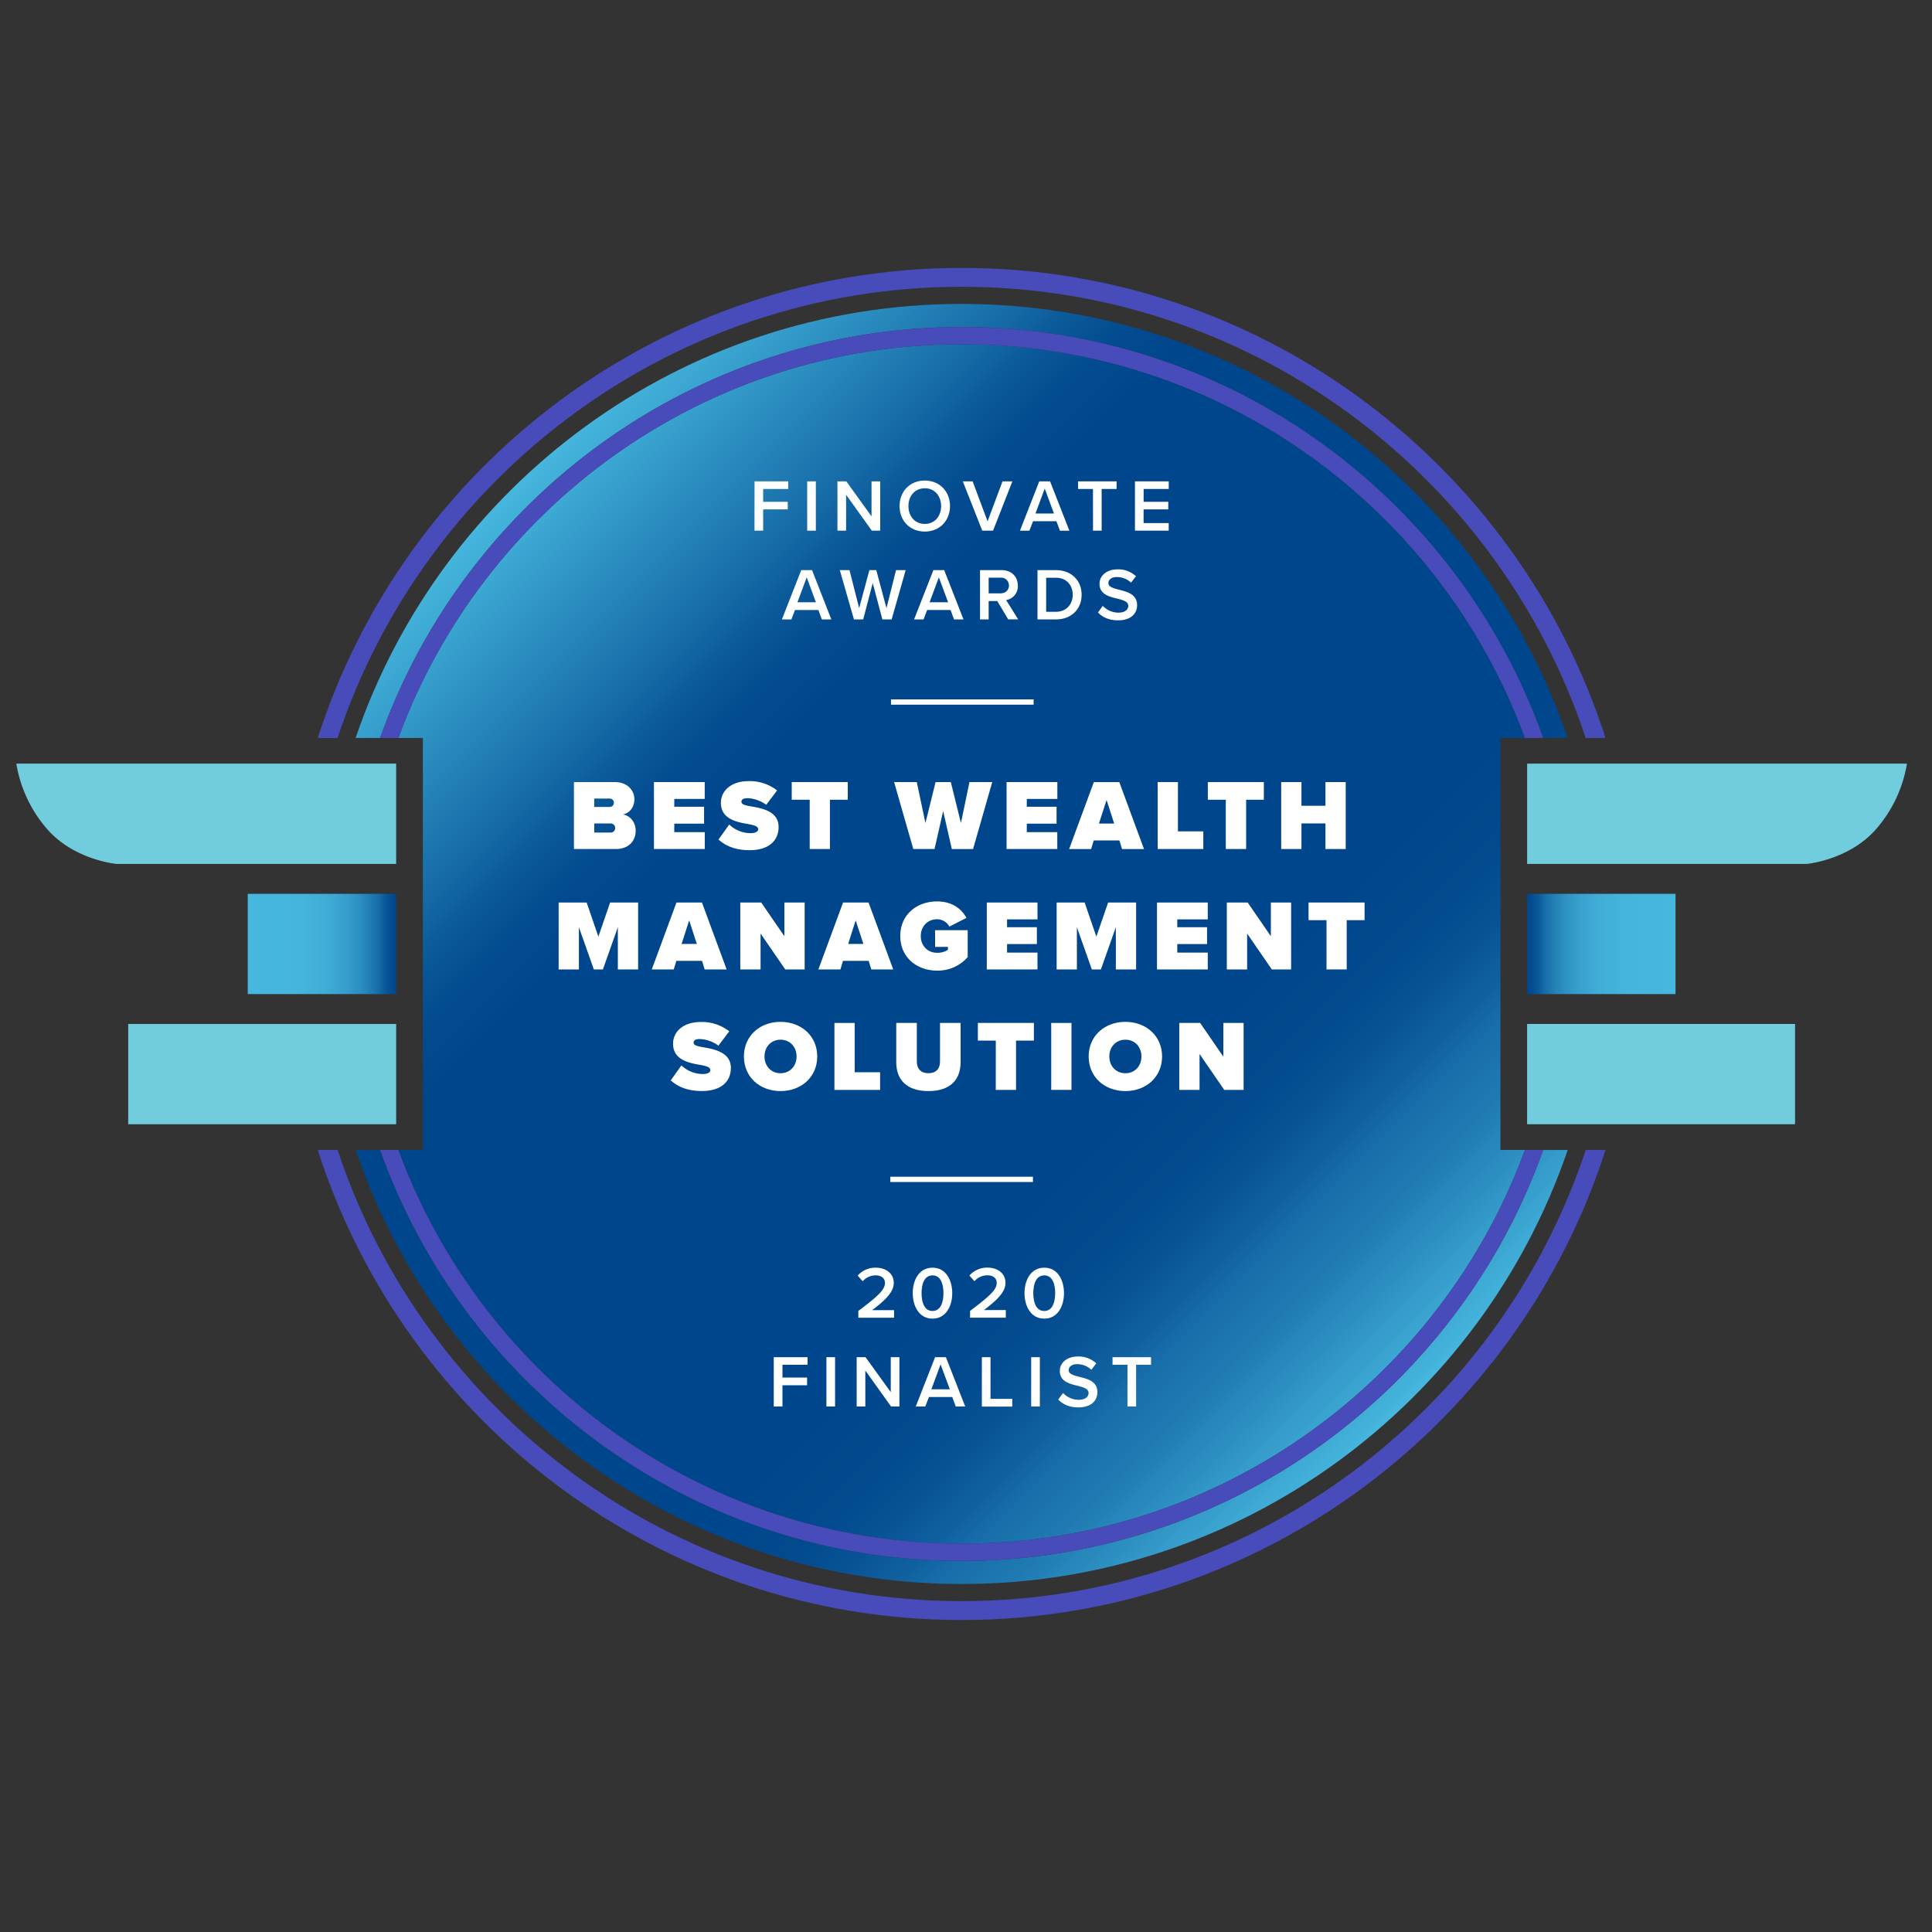 <?xml version="1.0"?>
<svg xmlns="http://www.w3.org/2000/svg" xmlns:xlink="http://www.w3.org/1999/xlink" id="Layer_1" data-name="Layer 1" viewBox="0 0 1000 1000">
  <rect x="0" y="0" width="1000" height="1000" fill="#333333" stroke="none"/>
  <defs>
    <style>.cls-1{fill:none;}.cls-2{fill:url(#linear-gradient);}.cls-3{fill:url(#linear-gradient-2);}.cls-4{fill:#484cba;}.cls-5{fill:#fff;}.cls-6{fill:url(#linear-gradient-3);}.cls-7{fill:#71cddd;}.cls-8{fill:url(#linear-gradient-4);}.cls-9{fill:url(#linear-gradient-5);}</style>
    <linearGradient id="linear-gradient" x1="263.6" y1="254.45" x2="731.89" y2="722.74" gradientUnits="userSpaceOnUse">
      <stop offset="0" stop-color="#46b7de"/>
      <stop offset="0.18" stop-color="#156aa6"/>
      <stop offset="0.21" stop-color="#0b5a9a"/>
      <stop offset="0.25" stop-color="#034b90"/>
      <stop offset="0.29" stop-color="#00468c"/>
      <stop offset="0.46" stop-color="#00468c"/>
      <stop offset="0.68" stop-color="#00468c"/>
      <stop offset="0.74" stop-color="#02498e"/>
      <stop offset="0.78" stop-color="#075295"/>
      <stop offset="0.82" stop-color="#1162a1"/>
      <stop offset="0.84" stop-color="#186eaa"/>
      <stop offset="0.88" stop-color="#1f7ab2"/>
      <stop offset="0.94" stop-color="#3398c8"/>
      <stop offset="1" stop-color="#46b7de"/>
    </linearGradient>
    <linearGradient id="linear-gradient-2" x1="328.91" y1="189.14" x2="797.2" y2="657.43" xlink:href="#linear-gradient"/>
    <linearGradient id="linear-gradient-3" x1="198.29" y1="319.76" x2="666.58" y2="788.05" xlink:href="#linear-gradient"/>
    <linearGradient id="linear-gradient-4" x1="128.23" y1="488.6" x2="205.05" y2="488.6" gradientUnits="userSpaceOnUse">
      <stop offset="0" stop-color="#46b7de"/>
      <stop offset="0.35" stop-color="#45b5dc"/>
      <stop offset="0.52" stop-color="#40add7"/>
      <stop offset="0.65" stop-color="#37a0cd"/>
      <stop offset="0.76" stop-color="#2c8ec0"/>
      <stop offset="0.85" stop-color="#1d76af"/>
      <stop offset="0.89" stop-color="#156aa6"/>
      <stop offset="0.92" stop-color="#0b5a9a"/>
      <stop offset="0.97" stop-color="#034b90"/>
      <stop offset="1" stop-color="#00468c"/>
    </linearGradient>
    <linearGradient id="linear-gradient-5" x1="679.23" y1="488.6" x2="756.05" y2="488.6" gradientTransform="matrix(1, 0, 0, -1, 111.21, 977.19)" xlink:href="#linear-gradient-4"/>
  </defs>
  <title>Artboard 4</title>
  <path class="cls-1" d="M497.74,148.44c-150.33,0-278.18,98-323,233.53h9.34c44.49-130.53,168.3-224.66,313.69-224.66S766.94,251.44,811.43,382h9.34C775.93,246.47,648.08,148.44,497.74,148.44Z"/>
  <path class="cls-2" d="M497.74,178.17c-133.72,0-248,85-291.55,203.8h12.68V595.22H206.19C249.77,714,364,799,497.74,799s248-85,291.56-203.8H776.62V382H789.3C745.72,263.16,631.47,178.17,497.74,178.17Z"/>
  <path class="cls-3" d="M497.75,157.31c-145.39,0-269.2,94.13-313.69,224.66h12.68c44-123.81,162.3-212.71,301-212.71s257,88.9,301,212.71h12.68C766.94,251.44,643.13,157.31,497.75,157.31Z"/>
  <path class="cls-4" d="M497.74,178.17c133.73,0,248,85,291.56,203.8h9.45c-44-123.81-162.3-212.71-301-212.71s-257,88.9-301,212.71h9.45C249.77,263.16,364,178.17,497.74,178.17Z"/>
  <path class="cls-4" d="M497.74,148.44c150.34,0,278.19,98,323,233.53H831C785.82,241,653.52,138.68,497.74,138.68S209.66,241,164.46,382h10.26C219.56,246.47,347.41,148.44,497.74,148.44Z"/>
  <path class="cls-5" d="M444.27,678.54c9.92-7.5,13.78-10.83,13.78-14.51,0-2.67-2.3-3.9-4.63-3.9a8.88,8.88,0,0,0-6.89,3.06l-2.6-2.94a12.21,12.21,0,0,1,9.41-4.1c4.94,0,9.27,2.79,9.27,7.88,0,4.71-4.33,8.92-11.18,14.09h11.33v3.94H444.27Z"/>
  <path class="cls-5" d="M482.66,656.15c7.16,0,10.22,6.74,10.22,13.17s-3.06,13.2-10.22,13.2-10.22-6.77-10.22-13.2S475.51,656.15,482.66,656.15Zm0,4c-4.17,0-5.66,4.33-5.66,9.19s1.49,9.22,5.66,9.22,5.67-4.36,5.67-9.22S486.84,660.13,482.66,660.13Z"/>
  <path class="cls-5" d="M502.11,678.54C512,671,515.89,667.71,515.89,664c0-2.67-2.3-3.9-4.63-3.9a8.87,8.87,0,0,0-6.89,3.06l-2.61-2.94a12.24,12.24,0,0,1,9.42-4.1c4.94,0,9.26,2.79,9.26,7.88,0,4.71-4.32,8.92-11.17,14.09H520.6v3.94H502.11Z"/>
  <path class="cls-5" d="M540.5,656.15c7.16,0,10.22,6.74,10.22,13.17s-3.06,13.2-10.22,13.2-10.22-6.77-10.22-13.2S533.34,656.15,540.5,656.15Zm0,4c-4.17,0-5.67,4.33-5.67,9.19s1.5,9.22,5.67,9.22,5.66-4.36,5.66-9.22S544.67,660.13,540.5,660.13Z"/>
  <path class="cls-5" d="M400.5,702.47H418v3.94H405V713h12.75V717H405v11H400.5Z"/>
  <path class="cls-5" d="M427.76,702.47h4.47V728h-4.47Z"/>
  <path class="cls-5" d="M447.89,709.39V728h-4.48V702.47H448l13.06,18.1v-18.1h4.47V728h-4.32Z"/>
  <path class="cls-5" d="M492.9,723.1H480.81l-1.88,4.9H474l10-25.53h5.59l10,25.53h-4.9Zm-10.83-4h9.57l-4.79-12.89Z"/>
  <path class="cls-5" d="M508.21,702.47h4.48v21.58h11.25v4H508.21Z"/>
  <path class="cls-5" d="M533.74,702.47h4.48V728h-4.48Z"/>
  <path class="cls-5" d="M550.24,721a11,11,0,0,0,8.08,3.53c3.67,0,5.13-1.8,5.13-3.49,0-2.29-2.72-3-5.82-3.79-4.17-1-9.07-2.26-9.07-7.65,0-4.21,3.71-7.47,9.3-7.47a13.33,13.33,0,0,1,9.57,3.56L564.86,709a10.39,10.39,0,0,0-7.39-2.91c-2.64,0-4.32,1.27-4.32,3.18s2.6,2.64,5.63,3.41C563,713.72,568,715,568,720.57c0,4.25-3,7.89-9.87,7.89-4.71,0-8.12-1.65-10.38-4.06Z"/>
  <path class="cls-5" d="M583.58,706.41h-7.73v-3.94h19.94v3.94h-7.73V728h-4.48Z"/>
  <path class="cls-5" d="M390.55,249.15H408v3.95H395v6.62h12.74v3.94H395v11h-4.48Z"/>
  <path class="cls-5" d="M417.8,249.15h4.48v25.53H417.8Z"/>
  <path class="cls-5" d="M437.94,256.08v18.6h-4.48V249.15h4.59l13.05,18.11V249.15h4.48v25.53h-4.32Z"/>
  <path class="cls-5" d="M478.66,248.73c7.66,0,13.06,5.59,13.06,13.21s-5.4,13.2-13.06,13.2-13.05-5.58-13.05-13.2S471,248.73,478.66,248.73Zm0,4c-5.16,0-8.46,4-8.46,9.23s3.3,9.22,8.46,9.22,8.46-4,8.46-9.22S483.79,252.71,478.66,252.71Z"/>
  <path class="cls-5" d="M498.34,249.15h5.09l7.73,20.67,7.73-20.67H524l-10,25.53h-5.58Z"/>
  <path class="cls-5" d="M546.8,269.79H534.7l-1.88,4.89h-4.9l10-25.53h5.59l10,25.53h-4.9Zm-10.84-4h9.57l-4.78-12.9Z"/>
  <path class="cls-5" d="M565.71,253.1H558v-3.95h19.95v3.95h-7.74v21.58h-4.47Z"/>
  <path class="cls-5" d="M587.45,249.15h17.49v3.95h-13v6.62h12.75v3.94H591.92v7.08h13v3.94H587.45Z"/>
  <path class="cls-5" d="M423.58,315.72H411.49l-1.88,4.9h-4.9l10-25.53h5.59l10,25.53h-4.9Zm-10.83-4h9.57l-4.78-12.89Z"/>
  <path class="cls-5" d="M451.72,301.79l-4.94,18.83H442l-7.31-25.53h5l5,19.67L450,295.09h3.56l5.28,19.67,4.94-19.67h5l-7.27,25.53h-4.79Z"/>
  <path class="cls-5" d="M492,315.72h-12.1l-1.88,4.9h-4.9l10-25.53h5.59l10,25.53h-4.9Zm-10.84-4h9.57l-4.78-12.89Z"/>
  <path class="cls-5" d="M516.18,311.09h-4.45v9.53h-4.47V295.09h11.21c5,0,8.35,3.29,8.35,8a7.17,7.17,0,0,1-6.05,7.5l6.24,10h-5.17ZM517.86,299h-6.13v8.11h6.13c2.53,0,4.36-1.6,4.36-4.05A4,4,0,0,0,517.86,299Z"/>
  <path class="cls-5" d="M537,295.09h9.49c8,0,13.36,5.28,13.36,12.78s-5.4,12.75-13.36,12.75H537Zm9.49,21.58c5.55,0,8.76-4,8.76-8.8s-3.06-8.84-8.76-8.84h-5v17.64Z"/>
  <path class="cls-5" d="M570.8,313.57a11,11,0,0,0,8.07,3.53c3.68,0,5.13-1.8,5.13-3.49,0-2.29-2.72-3-5.82-3.79-4.17-1-9.07-2.26-9.07-7.65,0-4.21,3.71-7.47,9.3-7.47a13.31,13.31,0,0,1,9.57,3.56l-2.56,3.33a10.39,10.39,0,0,0-7.39-2.91c-2.64,0-4.32,1.27-4.32,3.18s2.6,2.64,5.62,3.41c4.21,1.07,9.23,2.37,9.23,7.92,0,4.25-3,7.89-9.88,7.89-4.71,0-8.11-1.65-10.37-4.06Z"/>
  <path class="cls-5" d="M297.07,404.8h21c7.17,0,10.28,4.78,10.28,8.83,0,4.31-2.54,7.22-5.92,7.95,3.74.57,6.6,4,6.6,8.46,0,4.83-3.27,9.41-10.23,9.41H297.07Zm18.6,12.88a2.19,2.19,0,0,0,2.08-2.23,2.14,2.14,0,0,0-2.08-2.13h-8.1v4.36Zm.31,13.25a2.29,2.29,0,0,0,2.44-2.34A2.36,2.36,0,0,0,316,426.2h-8.41v4.73Z"/>
  <path class="cls-5" d="M338.48,404.8h26.28v8.73H349v4.05h15.42v8.73H349v4.41h15.79v8.73H338.48Z"/>
  <path class="cls-5" d="M377.44,426.77a16.09,16.09,0,0,0,11.16,4.47c2,0,3.85-.68,3.85-2s-1.46-2-4.88-2.65c-5.72-1-14.44-2.38-14.44-11.06,0-5.87,4.88-11.22,14.38-11.22a22.83,22.83,0,0,1,14.7,4.83l-5.61,7.43a17.29,17.29,0,0,0-9.66-3.43c-2.59,0-3.17.94-3.17,1.82,0,1.35,1.41,1.82,5.09,2.44C394.58,418.36,403,420,403,428c0,7.63-5.66,12.05-15,12.05-7.37,0-12.41-2.18-16.1-5.51Z"/>
  <path class="cls-5" d="M419.1,413.94h-9.3V404.8h29v9.14h-9.24v25.51H419.1Z"/>
  <path class="cls-5" d="M488.18,419.81l-4.46,19.64h-11l-9.93-34.65h11.74L479,426l5.25-21.19h7.89L497.38,426l4.41-21.19h11.79l-9.92,34.65h-11Z"/>
  <path class="cls-5" d="M521,404.8h26.28v8.73H531.46v4.05h15.42v8.73H531.46v4.41h15.79v8.73H521Z"/>
  <path class="cls-5" d="M579.4,435H566.11l-1.35,4.47H553.38l12.78-34.65h13.19l12.78,34.65H580.76Zm-10.59-8.73h7.89l-3.94-12.2Z"/>
  <path class="cls-5" d="M599.2,404.8h10.49v25.51h13.14v9.14H599.2Z"/>
  <path class="cls-5" d="M634.47,413.94h-9.3V404.8h29v9.14H645v25.51H634.47Z"/>
  <path class="cls-5" d="M686.05,426.2H673.64v13.25H663.15V404.8h10.49v12.26h12.41V404.8h10.49v34.65H686.05Z"/>
  <path class="cls-5" d="M319.8,479.92l-7.74,21.86h-4.68l-7.74-21.86v21.86H289.15V467.14h14.49l6.08,17.66,6.08-17.66h14.49v34.64H319.8Z"/>
  <path class="cls-5" d="M363.38,497.32h-13.3l-1.35,4.46H337.36l12.78-34.64h13.19l12.78,34.64H364.73Zm-10.6-8.73h7.9l-3.95-12.2Z"/>
  <path class="cls-5" d="M393.67,483.19v18.59H383.18V467.14H394l12,17.45V467.14h10.49v34.64H406.45Z"/>
  <path class="cls-5" d="M449.61,497.32H436.32L435,501.78H423.59l12.78-34.64h13.19l12.78,34.64H451ZM439,488.59h7.89l-4-12.2Z"/>
  <path class="cls-5" d="M485,466.57c8,0,12.83,4.05,15.22,8.52l-8.83,4.52a7.18,7.18,0,0,0-6.39-3.8c-5,0-8.41,3.85-8.41,8.68s3.37,8.67,8.41,8.67a9.82,9.82,0,0,0,5.66-1.56v-1.5H484v-8.63h16.88v13.92a20.55,20.55,0,0,1-15.84,7c-10.49,0-19.06-6.86-19.06-17.92S474.55,466.57,485,466.57Z"/>
  <path class="cls-5" d="M510.76,467.14H537v8.73H521.25v4.05h15.43v8.72H521.25v4.42H537v8.72H510.76Z"/>
  <path class="cls-5" d="M577.56,479.92l-7.74,21.86h-4.68l-7.74-21.86v21.86H546.91V467.14H561.4l6.08,17.66,6.08-17.66h14.49v34.64H577.56Z"/>
  <path class="cls-5" d="M598.86,467.14h26.28v8.73H609.35v4.05h15.43v8.72H609.35v4.42h15.79v8.72H598.86Z"/>
  <path class="cls-5" d="M645.51,483.19v18.59H635V467.14h10.8l12,17.45V467.14h10.49v34.64H658.29Z"/>
  <path class="cls-5" d="M686.6,476.28h-9.3v-9.14h29v9.14h-9.25v25.5H686.6Z"/>
  <path class="cls-5" d="M352.68,551.45a16.18,16.18,0,0,0,11.17,4.46c2,0,3.84-.67,3.84-2s-1.45-2-4.88-2.65c-5.71-1-14.44-2.39-14.44-11.06,0-5.87,4.88-11.22,14.39-11.22a22.87,22.87,0,0,1,14.7,4.83l-5.61,7.43a17.21,17.21,0,0,0-9.66-3.43c-2.6,0-3.17.93-3.17,1.81,0,1.36,1.4,1.82,5.09,2.45,5.71,1,14.18,2.65,14.18,10.64,0,7.64-5.66,12-15,12-7.37,0-12.41-2.18-16.1-5.5Z"/>
  <path class="cls-5" d="M404,528.91c10.7,0,19,7.27,19,17.91s-8.26,17.92-19,17.92-18.95-7.27-18.95-17.92S393.3,528.91,404,528.91Zm0,9.24c-5,0-8.31,3.84-8.31,8.67S399,555.5,404,555.5s8.31-3.84,8.31-8.68S409,538.15,404,538.15Z"/>
  <path class="cls-5" d="M431.9,529.48h10.49V555h13.15v9.14H431.9Z"/>
  <path class="cls-5" d="M463.9,529.48h10.65v20c0,3.32,1.71,6,6,6s6-2.65,6-6v-20H497.2v20.36c0,8.62-4.94,14.9-16.62,14.9s-16.68-6.28-16.68-14.85Z"/>
  <path class="cls-5" d="M515.43,538.62h-9.29v-9.14h29v9.14h-9.24v25.5h-10.5Z"/>
  <path class="cls-5" d="M544.11,529.48H554.6v34.64H544.11Z"/>
  <path class="cls-5" d="M582.49,528.91c10.7,0,19,7.27,19,17.91s-8.26,17.92-19,17.92-19-7.27-19-17.92S571.79,528.91,582.49,528.91Zm0,9.24c-5,0-8.31,3.84-8.31,8.67s3.28,8.68,8.31,8.68,8.32-3.84,8.32-8.68S587.53,538.15,582.49,538.15Z"/>
  <path class="cls-5" d="M620.88,545.53v18.59H610.39V529.48H621.2l12,17.45V529.48h10.49v34.64H633.66Z"/>
  <path class="cls-1" d="M497.75,819.88c-145.39,0-269.2-94.13-313.69-224.66h-9.33c44.84,135.49,172.68,233.53,323,233.53s278.18-98,323-233.53h-9.33C766.94,725.75,643.13,819.88,497.75,819.88Z"/>
  <path class="cls-6" d="M497.74,807.92c-138.7,0-257-88.89-301-212.7H184.06c44.49,130.53,168.3,224.66,313.69,224.66s269.19-94.13,313.68-224.66H798.74C754.76,719,636.45,807.92,497.74,807.92Z"/>
  <path class="cls-4" d="M497.74,799c-133.72,0-248-85-291.55-203.8h-9.45c44,123.81,162.3,212.7,301,212.7s257-88.89,301-212.7H789.3C745.71,714,631.47,799,497.74,799Z"/>
  <path class="cls-4" d="M497.74,828.75c-150.33,0-278.17-98-323-233.53H164.46c45.21,141,177.51,243.29,333.28,243.29S785.82,736.18,831,595.22H820.76C775.92,730.71,648.08,828.75,497.74,828.75Z"/>
  <rect class="cls-7" x="66.36" y="530.01" width="138.69" height="51.89"/>
  <path class="cls-7" d="M205.05,447.18H60.38s-22-2-35.93-18a68.34,68.34,0,0,1-16-33.93H205.05Z"/>
  <rect class="cls-8" x="128.23" y="462.65" width="76.82" height="51.89"/>
  <rect class="cls-7" x="790.44" y="530.01" width="138.69" height="51.89" transform="translate(1719.56 1111.9) rotate(180)"/>
  <path class="cls-7" d="M790.44,447.18H935.11s21.95-2,35.92-18a68.41,68.41,0,0,0,16-33.93H790.44Z"/>
  <rect class="cls-9" x="790.44" y="462.65" width="76.82" height="51.89" transform="translate(1657.69 977.19) rotate(180)"/>
  <rect class="cls-5" x="460.83" y="609.08" width="73.82" height="2.73"/>
  <rect class="cls-5" x="461.18" y="362.01" width="73.82" height="2.73"/>
</svg>
